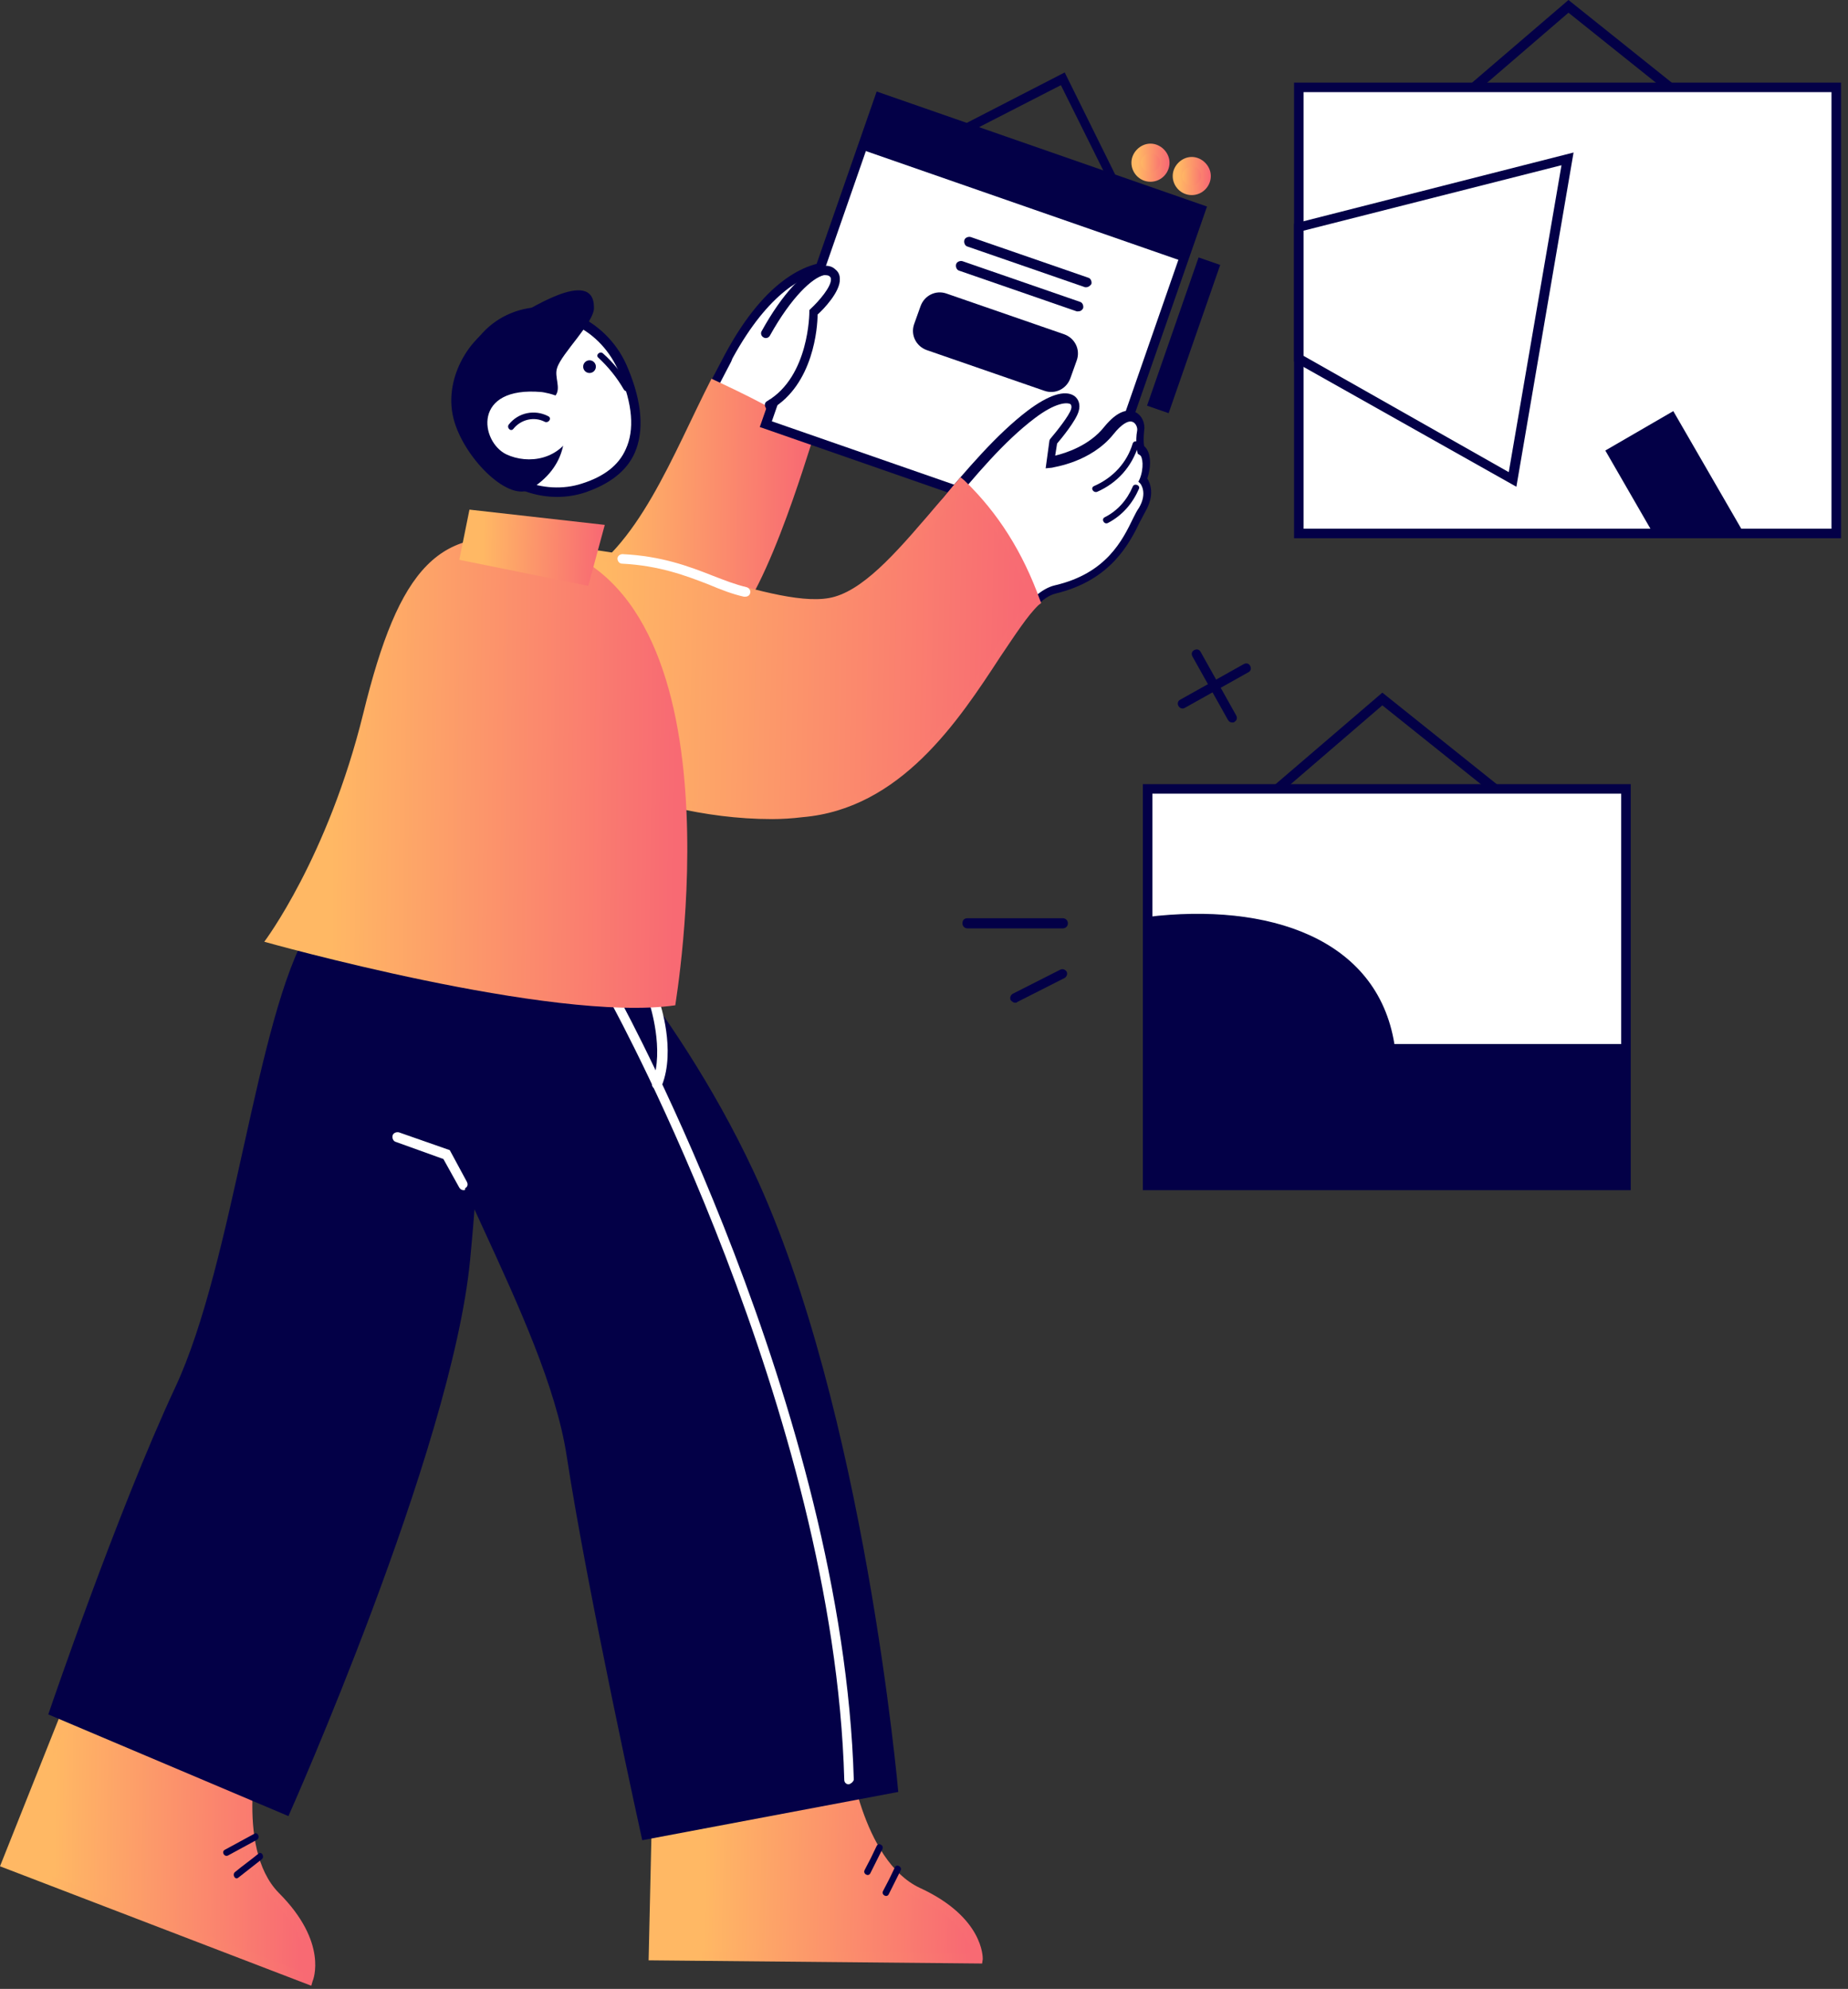 <?xml version="1.0" encoding="UTF-8"?> <svg xmlns="http://www.w3.org/2000/svg" width="158" height="170" viewBox="0 0 158 170" fill="none"><rect x="0" y="0" width="158" height="170" fill="#333333" stroke="none"/> <path d="M56.215 151.21L55.835 167.178L83.535 167.45C83.535 167.45 83.698 164.191 78.43 161.747C73.161 159.303 72.075 149.635 72.075 149.635L56.215 151.21Z" fill="url(#paint0_linear)"></path> <path d="M83.97 167.83L55.455 167.558L55.835 150.83L72.455 149.2L72.509 149.58C72.509 149.689 73.65 159.031 78.647 161.367C84.078 163.865 84.024 167.287 84.024 167.45L83.97 167.83ZM56.269 166.744L83.101 167.015C82.938 166.146 82.177 163.919 78.267 162.127C73.433 159.9 72.02 151.97 71.749 150.124L56.65 151.644L56.269 166.744Z" fill="url(#paint1_linear)"></path> <path d="M6.409 144.475L0.489 159.302L26.342 169.187C26.342 169.187 27.591 166.2 23.518 162.072C19.444 157.944 21.78 148.494 21.78 148.494L6.409 144.475Z" fill="url(#paint2_linear)"></path> <path d="M26.614 169.73L0 159.519L6.192 143.985L22.323 148.222L22.214 148.602C22.214 148.711 19.988 157.89 23.844 161.8C28.08 166.037 26.777 169.241 26.723 169.35L26.614 169.73ZM1.032 159.03L26.071 168.644C26.234 167.775 26.288 165.385 23.246 162.343C19.499 158.542 20.911 150.666 21.291 148.819L6.626 144.963L1.032 159.03Z" fill="url(#paint3_linear)"></path> <path d="M26.397 79.461C21.889 86.956 19.988 107.867 14.991 118.567C9.994 129.267 4.128 146.538 4.128 146.538L24.659 155.229C24.659 155.229 38.617 123.998 40.192 107.704C41.767 91.41 41.387 77.288 41.387 77.288L26.397 79.461Z" fill="#030047"></path> <path d="M35.087 87.607C35.521 96.297 46.656 112.7 48.448 124.432C50.24 136.164 54.911 157.292 54.911 157.292L76.8 153.164C76.8 153.164 73.921 120.359 64.416 100.1C57.464 85.272 47.471 75.441 47.471 75.441L35.087 87.607Z" fill="#030047"></path> <path d="M39.649 101.729C39.486 101.729 39.378 101.675 39.269 101.512L37.911 99.068L33.838 97.602C33.62 97.547 33.512 97.276 33.566 97.058C33.62 96.841 33.892 96.733 34.109 96.787L38.455 98.308L39.921 101.023C40.03 101.241 39.975 101.458 39.758 101.566C39.812 101.729 39.704 101.729 39.649 101.729Z" fill="white"></path> <path d="M21.726 156.749C20.911 157.183 20.042 157.672 19.227 158.107C18.901 158.27 19.173 158.758 19.499 158.595C20.314 158.161 21.183 157.672 21.997 157.238C22.269 157.02 21.997 156.532 21.726 156.749Z" fill="#030047"></path> <path d="M22.106 158.433C21.454 158.976 20.748 159.465 20.096 160.008C19.825 160.225 20.096 160.714 20.368 160.497L22.377 158.922C22.649 158.704 22.377 158.216 22.106 158.433Z" fill="#030047"></path> <path d="M74.953 157.781C74.627 158.487 74.302 159.139 73.921 159.845C73.758 160.171 74.247 160.443 74.41 160.117L75.442 158.053C75.605 157.727 75.116 157.456 74.953 157.781Z" fill="#030047"></path> <path d="M76.528 159.574C76.202 160.28 75.876 160.932 75.496 161.638C75.333 161.964 75.822 162.235 75.985 161.909L77.017 159.845C77.126 159.574 76.691 159.302 76.528 159.574Z" fill="#030047"></path> <path d="M72.564 152.513C72.346 152.513 72.183 152.35 72.183 152.133C71.314 120.631 52.576 86.358 52.413 86.032C52.304 85.815 52.359 85.598 52.576 85.489C52.793 85.381 53.01 85.435 53.119 85.652C53.282 85.978 72.075 120.413 72.998 152.133C72.944 152.296 72.781 152.459 72.564 152.513Z" fill="white"></path> <path d="M56.161 93.039C56.106 93.039 56.052 93.039 55.998 93.039C55.781 92.985 55.672 92.713 55.781 92.496C56.813 89.726 55.563 85.924 55.563 85.87C55.509 85.653 55.618 85.436 55.835 85.327C56.052 85.272 56.27 85.381 56.378 85.598C56.432 85.761 57.79 89.726 56.595 92.768C56.487 92.931 56.324 93.039 56.161 93.039Z" fill="white"></path> <path d="M67.621 38.401C65.394 37.26 63.113 36.065 61.049 34.979C60.778 34.816 60.452 34.707 60.126 34.653C60.778 33.295 61.484 31.992 62.135 30.742L62.298 30.471C65.829 23.79 69.413 22.813 70.934 22.758L67.621 38.401Z" fill="white"></path> <path d="M70.446 23.246L67.35 37.802C65.231 36.716 63.167 35.63 61.267 34.598C61.104 34.489 60.941 34.435 60.723 34.38C61.321 33.185 61.918 32.045 62.516 30.904L62.624 30.633C65.775 24.875 68.816 23.517 70.446 23.246ZM71.152 22.377C69.305 22.377 65.612 23.517 61.973 30.307C61.212 31.773 60.343 33.348 59.583 34.978C59.583 34.978 59.583 34.978 59.637 34.978C60.072 34.978 60.506 35.086 60.941 35.304C63.276 36.553 65.612 37.802 67.947 38.997L71.478 22.377C71.369 22.377 71.26 22.377 71.152 22.377Z" fill="#030047"></path> <path d="M60.832 32.371C57.519 38.834 54.531 47.035 48.937 49.805C48.937 49.805 57.193 56.269 61.429 54.368C65.068 52.738 69.142 38.4 69.576 37.313C67.458 35.467 63.385 33.566 60.832 32.371Z" fill="url(#paint4_linear)"></path> <path d="M53.391 31.719C55.074 35.739 55.183 40.029 49.915 41.713C46.33 42.854 42.039 41.17 40.355 37.151C38.672 33.132 40.247 28.678 43.831 27.157C47.416 25.691 51.707 27.7 53.391 31.719Z" fill="white"></path> <path d="M47.633 42.473C44.429 42.473 41.279 40.518 39.975 37.313C39.106 35.304 39.052 33.077 39.703 31.067C40.41 29.058 41.822 27.537 43.669 26.776C45.515 26.016 47.579 26.07 49.48 26.994C51.381 27.917 52.902 29.492 53.717 31.556C54.911 34.435 55.074 36.879 54.26 38.725C53.554 40.301 52.087 41.387 50.023 42.093C49.209 42.364 48.394 42.473 47.633 42.473ZM46.276 27.102C45.461 27.102 44.7 27.265 43.94 27.591C42.311 28.297 41.061 29.601 40.464 31.393C39.867 33.185 39.921 35.195 40.681 37.042C42.365 41.007 46.601 42.364 49.752 41.333C51.653 40.735 52.902 39.758 53.499 38.4C54.26 36.77 54.097 34.543 52.956 31.882C52.196 30.035 50.838 28.569 49.1 27.754C48.231 27.32 47.253 27.102 46.276 27.102Z" fill="#030047"></path> <path d="M50.403 31.882C50.703 31.882 50.946 31.639 50.946 31.339C50.946 31.039 50.703 30.796 50.403 30.796C50.103 30.796 49.86 31.039 49.86 31.339C49.86 31.639 50.103 31.882 50.403 31.882Z" fill="#030047"></path> <path d="M50.783 26.288C50.783 22.703 44.863 26.722 43.831 27.211C40.627 27.809 37.802 32.045 38.78 35.793C39.595 38.997 43.288 42.799 45.243 41.876C48.448 39.975 48.937 36.825 47.47 33.837C48.013 33.186 47.362 32.208 47.633 31.448C48.013 30.198 50.838 27.537 50.783 26.288Z" fill="#030047"></path> <path d="M46.33 33.512C40.355 32.969 41.061 37.749 43.288 38.835C45.135 39.704 47.959 39.378 49.1 36.662C50.24 34.001 46.33 33.512 46.33 33.512Z" fill="white"></path> <path d="M46.873 35.575C45.732 34.978 44.32 35.249 43.505 36.281C43.288 36.553 43.669 36.933 43.886 36.662C44.538 35.847 45.678 35.575 46.601 36.064C46.927 36.173 47.199 35.738 46.873 35.575Z" fill="#030047"></path> <path d="M53.825 33.023C53.228 31.991 52.468 31.013 51.544 30.199C51.273 29.981 50.892 30.362 51.164 30.579C52.033 31.394 52.739 32.263 53.337 33.295C53.554 33.62 53.988 33.349 53.825 33.023Z" fill="#030047"></path> <path d="M95.484 16.349C95.321 16.349 95.213 16.241 95.104 16.132L90.704 7.279L82.231 11.624C82.014 11.732 81.797 11.624 81.688 11.461C81.58 11.244 81.688 11.026 81.851 10.918L91.03 6.192L95.756 15.752C95.864 15.969 95.756 16.186 95.593 16.295C95.593 16.349 95.538 16.349 95.484 16.349Z" fill="#030047"></path> <path d="M75.217 8.36L65.507 36.267L93.004 45.833L102.713 17.926L75.217 8.36Z" fill="white"></path> <path d="M93.203 46.33L64.96 36.5L74.953 7.822L103.197 17.653L93.203 46.33ZM65.991 36.011L92.714 45.298L102.165 18.141L75.442 8.854L65.991 36.011Z" fill="#030047"></path> <path d="M75.219 8.38L73.684 12.791L101.181 22.358L102.715 17.946L75.219 8.38Z" fill="#030047"></path> <path d="M104.324 22.646L102.477 22.004L98.069 34.675L99.916 35.317L104.324 22.646Z" fill="#030047"></path> <path d="M89.292 33.403L79.244 29.927C78.321 29.601 77.832 28.624 78.158 27.7L78.701 26.18C79.027 25.256 80.004 24.767 80.928 25.093L90.976 28.569C91.899 28.895 92.388 29.873 92.062 30.796L91.519 32.317C91.193 33.24 90.216 33.729 89.292 33.403Z" fill="#030047"></path> <path d="M92.171 26.614C92.117 26.614 92.062 26.614 92.062 26.614L82.014 23.138C81.797 23.083 81.688 22.812 81.743 22.595C81.797 22.377 82.069 22.269 82.286 22.323L92.334 25.799C92.551 25.853 92.66 26.125 92.605 26.342C92.497 26.559 92.334 26.614 92.171 26.614Z" fill="#030047"></path> <path d="M92.877 24.55C92.823 24.55 92.768 24.55 92.768 24.55L82.72 21.074C82.503 21.02 82.394 20.748 82.449 20.531C82.503 20.314 82.775 20.205 82.992 20.259L93.04 23.736C93.257 23.79 93.366 24.061 93.311 24.279C93.203 24.442 93.04 24.55 92.877 24.55Z" fill="#030047"></path> <path d="M98.363 15.154C99.053 15.154 99.612 14.595 99.612 13.905C99.612 13.215 99.053 12.656 98.363 12.656C97.673 12.656 97.114 13.215 97.114 13.905C97.114 14.595 97.673 15.154 98.363 15.154Z" fill="url(#paint5_linear)"></path> <path d="M98.363 15.535C97.439 15.535 96.733 14.774 96.733 13.905C96.733 13.036 97.494 12.276 98.363 12.276C99.232 12.276 99.992 13.036 99.992 13.905C99.992 14.774 99.286 15.535 98.363 15.535ZM98.363 13.091C97.928 13.091 97.548 13.471 97.548 13.905C97.548 14.34 97.928 14.72 98.363 14.72C98.797 14.72 99.177 14.34 99.177 13.905C99.177 13.471 98.851 13.091 98.363 13.091Z" fill="url(#paint6_linear)"></path> <path d="M101.893 16.296C102.583 16.296 103.142 15.736 103.142 15.047C103.142 14.357 102.583 13.797 101.893 13.797C101.203 13.797 100.644 14.357 100.644 15.047C100.644 15.736 101.203 16.296 101.893 16.296Z" fill="url(#paint7_linear)"></path> <path d="M101.893 16.675C100.97 16.675 100.264 15.915 100.264 15.045C100.264 14.176 101.024 13.416 101.893 13.416C102.762 13.416 103.522 14.176 103.522 15.045C103.522 15.915 102.816 16.675 101.893 16.675ZM101.893 14.231C101.458 14.231 101.078 14.611 101.078 15.045C101.078 15.48 101.458 15.86 101.893 15.86C102.327 15.86 102.708 15.48 102.708 15.045C102.708 14.611 102.382 14.231 101.893 14.231Z" fill="url(#paint8_linear)"></path> <path d="M97.711 41.007C98.091 40.084 98.091 38.726 97.493 38.4C97.493 38.4 97.385 37.64 97.493 36.825C97.602 36.011 96.624 34.49 94.778 36.825C92.931 39.161 89.781 39.541 89.781 39.541L90.052 37.803C90.052 37.803 91.682 35.956 91.899 35.087C92.225 33.947 90.813 33.403 88.151 35.413C85.001 37.803 82.123 41.442 79.407 44.701C82.068 47.525 84.567 50.458 86.794 53.608C87.989 51.925 89.075 50.73 90.324 50.404C95.701 49.154 96.842 45.135 97.765 43.56C98.634 41.985 97.711 41.007 97.711 41.007Z" fill="white"></path> <path d="M86.74 54.315L86.414 53.826C84.35 50.893 81.96 48.014 79.081 44.972L78.81 44.701L79.027 44.429C79.407 43.941 79.842 43.506 80.222 43.017C82.666 40.139 85.164 37.151 87.88 35.087C89.618 33.784 91.03 33.295 91.845 33.838C92.225 34.11 92.388 34.599 92.225 35.142C92.008 35.956 90.704 37.532 90.379 37.912L90.216 38.944C91.139 38.726 93.149 38.075 94.398 36.5C95.593 35.033 96.462 34.979 97.005 35.196C97.657 35.468 97.928 36.228 97.82 36.825C97.765 37.369 97.765 37.857 97.82 38.129C98.471 38.672 98.417 39.976 98.091 40.899C98.363 41.334 98.743 42.311 97.928 43.723C97.82 43.941 97.657 44.212 97.494 44.538C96.57 46.439 94.995 49.589 90.27 50.73C89.129 51.001 87.989 52.359 87.011 53.771L86.74 54.315ZM79.95 44.701C82.557 47.525 84.839 50.187 86.794 52.902C87.934 51.382 89.021 50.295 90.216 50.024C94.615 48.992 95.973 46.167 96.896 44.267C97.059 43.941 97.222 43.615 97.385 43.397C98.145 42.094 97.494 41.334 97.494 41.334L97.331 41.171L97.439 40.953C97.82 40.03 97.711 38.998 97.439 38.889L97.276 38.781L97.222 38.563C97.222 38.509 97.059 37.694 97.222 36.825C97.276 36.554 97.114 36.174 96.842 36.065C96.462 35.902 95.864 36.282 95.213 37.097C93.257 39.541 90.053 39.921 89.944 39.976L89.401 40.03L89.727 37.64L89.781 37.532C90.379 36.825 91.411 35.522 91.573 34.979C91.628 34.816 91.628 34.653 91.519 34.544C91.248 34.381 90.27 34.381 88.478 35.739C85.816 37.749 83.372 40.682 80.982 43.56C80.548 43.941 80.276 44.321 79.95 44.701Z" fill="#030047"></path> <path d="M82.177 41.442C78.429 45.841 74.953 50.458 71.477 51.436C66.317 52.956 53.988 46.167 46.275 47.416L44.429 63.222C44.429 63.222 55.617 70.5 68.544 69.468C79.733 68.545 84.838 54.912 88.532 51.436C87.228 47.688 85.219 44.321 82.177 41.442Z" fill="url(#paint9_linear)"></path> <path d="M65.991 70.011C54.205 70.011 44.32 63.657 44.212 63.602L43.994 63.44L45.895 47.091L46.221 47.037C50.295 46.331 55.509 47.851 60.506 49.264C64.851 50.513 68.979 51.708 71.368 51.002C74.193 50.187 77.126 46.656 80.276 42.963C80.819 42.366 81.308 41.714 81.851 41.116L82.123 40.791L82.449 41.062C85.327 43.832 87.445 47.2 88.912 51.273L89.021 51.545L88.803 51.708C87.88 52.577 86.794 54.26 85.544 56.107C81.96 61.593 77.017 69.142 68.599 69.849C67.73 69.957 66.861 70.011 65.991 70.011ZM44.918 63.059C46.493 64.037 56.867 70.066 68.544 69.088C76.583 68.436 81.362 61.104 84.893 55.727C86.088 53.934 87.12 52.305 88.097 51.328C86.739 47.634 84.838 44.538 82.231 41.985C81.797 42.474 81.362 43.017 80.928 43.506C77.723 47.308 74.682 50.893 71.64 51.816C69.033 52.577 64.796 51.328 60.288 50.078C55.726 48.775 50.566 47.254 46.656 47.797L44.918 63.059Z" fill="url(#paint10_linear)"></path> <path d="M63.71 51.002C63.656 51.002 63.656 51.002 63.602 51.002C62.624 50.785 61.646 50.405 60.614 49.97C58.659 49.21 56.378 48.341 53.173 48.178C52.956 48.178 52.793 47.961 52.793 47.743C52.793 47.526 53.011 47.363 53.228 47.363C56.541 47.526 58.876 48.395 60.94 49.21C61.918 49.59 62.896 49.97 63.819 50.188C64.036 50.242 64.199 50.459 64.145 50.676C64.091 50.894 63.928 51.002 63.71 51.002Z" fill="white"></path> <path d="M56.541 68.437C56.487 68.437 56.432 68.437 56.378 68.382C56.378 68.382 53.771 67.188 51.11 67.242C50.892 67.242 50.729 67.079 50.729 66.862C50.729 66.644 50.892 66.427 51.11 66.427C53.934 66.373 56.595 67.568 56.704 67.622C56.921 67.731 56.975 67.948 56.921 68.165C56.813 68.328 56.65 68.437 56.541 68.437Z" fill="#030047"></path> <path d="M96.842 37.911C96.353 39.541 95.158 40.844 93.529 41.55C93.203 41.713 93.474 42.148 93.8 42.039C95.538 41.279 96.787 39.867 97.331 38.074C97.494 37.694 96.951 37.585 96.842 37.911Z" fill="#030047"></path> <path d="M96.842 41.605C96.353 42.745 95.538 43.669 94.452 44.212C94.126 44.375 94.398 44.864 94.724 44.701C95.973 44.049 96.842 43.017 97.385 41.768C97.494 41.442 96.951 41.279 96.842 41.605Z" fill="#030047"></path> <path d="M46.004 46.385C37.531 44.539 34.109 48.558 31.068 60.941C28.026 73.325 22.595 80.495 22.595 80.495C22.595 80.495 47.253 87.447 57.736 85.926C57.682 85.98 63.982 50.296 46.004 46.385Z" fill="url(#paint11_linear)"></path> <path d="M39.269 47.851L40.138 43.56L51.707 44.864L50.295 50.078L39.269 47.851Z" fill="url(#paint12_linear)"></path> <path d="M65.774 34.6C69.576 32.319 69.522 26.67 69.522 26.67C69.522 26.67 72.237 24.172 71.151 23.248C70.065 22.325 67.621 24.498 65.448 28.408" fill="white"></path> <path d="M65.774 35.033C65.611 35.033 65.503 34.979 65.448 34.816C65.34 34.599 65.394 34.382 65.611 34.273C69.196 32.155 69.196 26.723 69.196 26.669V26.506L69.305 26.398C70.011 25.746 71.097 24.497 71.043 23.845C71.043 23.736 70.989 23.682 70.934 23.628C70.826 23.519 70.663 23.519 70.445 23.519C69.468 23.736 67.675 25.366 65.829 28.679C65.72 28.896 65.448 28.95 65.285 28.842C65.068 28.733 65.014 28.461 65.123 28.299C66.861 25.148 68.816 23.03 70.282 22.758C70.717 22.65 71.151 22.758 71.423 23.03C71.695 23.247 71.803 23.519 71.803 23.845C71.858 24.931 70.391 26.452 69.902 26.886C69.902 27.918 69.576 32.861 65.937 34.979C65.937 35.033 65.883 35.033 65.774 35.033Z" fill="#030047"></path> <path d="M128.507 68.435C128.398 68.435 128.344 68.381 128.235 68.326L118.187 60.288L108.845 68.326C108.682 68.489 108.411 68.435 108.248 68.272C108.085 68.109 108.139 67.838 108.302 67.675L118.187 59.202L128.779 67.675C128.941 67.838 128.996 68.055 128.833 68.272C128.724 68.381 128.616 68.435 128.507 68.435Z" fill="#030047"></path> <path d="M138.989 67.459H98.091V101.35H138.989V67.459Z" fill="white"></path> <path d="M139.424 101.73H97.711V67.023H139.424V101.73ZM98.526 100.915H138.609V67.838H98.526V100.915Z" fill="#030047"></path> <path d="M138.989 89.184V101.35H98.091V78.375C108.411 77.126 117.753 80.167 119.219 89.238H138.989V89.184Z" fill="#030047"></path> <path d="M144.421 9.233C144.312 9.233 144.258 9.179 144.149 9.125L134.101 1.086L124.759 9.125C124.596 9.288 124.325 9.233 124.162 9.07C123.999 8.908 124.053 8.636 124.216 8.473L134.101 0L144.693 8.473C144.855 8.636 144.91 8.853 144.747 9.07C144.693 9.179 144.53 9.233 144.421 9.233Z" fill="#030047"></path> <path d="M156.968 7.496H111.018V45.624H156.968V7.496Z" fill="white"></path> <path d="M157.402 46.004H110.638V7.061H157.402V46.004ZM111.452 45.189H156.587V7.875H111.452V45.189Z" fill="#030047"></path> <path d="M134.047 13.579L129.322 41.007L111.018 30.633V19.39L134.047 13.579Z" fill="white"></path> <path d="M129.648 41.605L110.638 30.905V19.119L134.536 13.036L129.648 41.605ZM111.452 30.417L128.996 40.356L133.504 14.122L111.452 19.717V30.417Z" fill="#030047"></path> <path d="M149.092 45.568H141.325L137.252 38.508L143.063 35.14L149.092 45.568Z" fill="#030047"></path> <path d="M105.369 61.755C105.206 61.755 105.098 61.701 104.989 61.538L101.948 56.106C101.839 55.889 101.893 55.672 102.111 55.563C102.328 55.455 102.545 55.509 102.654 55.726L105.695 61.157C105.804 61.375 105.75 61.592 105.532 61.701C105.532 61.755 105.478 61.755 105.369 61.755Z" fill="#030047"></path> <path d="M101.133 60.561C100.97 60.561 100.861 60.507 100.753 60.344C100.644 60.126 100.698 59.909 100.916 59.8L106.347 56.759C106.564 56.65 106.782 56.705 106.89 56.922C106.999 57.139 106.944 57.356 106.727 57.465L101.296 60.507C101.296 60.507 101.187 60.561 101.133 60.561Z" fill="#030047"></path> <path d="M90.868 79.353H82.72C82.503 79.353 82.286 79.191 82.286 78.919C82.286 78.647 82.449 78.484 82.72 78.484H90.868C91.085 78.484 91.302 78.647 91.302 78.919C91.302 79.191 91.085 79.353 90.868 79.353Z" fill="#030047"></path> <path d="M86.794 85.707C86.631 85.707 86.522 85.598 86.414 85.49C86.305 85.272 86.414 85.055 86.577 84.947L90.65 82.883C90.868 82.774 91.085 82.883 91.193 83.046C91.302 83.263 91.193 83.48 91.03 83.589L86.957 85.653C86.957 85.707 86.848 85.707 86.794 85.707Z" fill="#030047"></path> <defs> <linearGradient id="paint0_linear" x1="60.299" y1="157.378" x2="82.776" y2="157.818" gradientUnits="userSpaceOnUse"> <stop stop-color="#FFB864"></stop> <stop offset="1" stop-color="#F86A73"></stop> </linearGradient> <linearGradient id="paint1_linear" x1="60.059" y1="157.297" x2="83.241" y2="157.746" gradientUnits="userSpaceOnUse"> <stop stop-color="#FFB864"></stop> <stop offset="1" stop-color="#F86A73"></stop> </linearGradient> <linearGradient id="paint2_linear" x1="4.684" y1="155.216" x2="25.813" y2="155.496" gradientUnits="userSpaceOnUse"> <stop stop-color="#FFB864"></stop> <stop offset="1" stop-color="#F86A73"></stop> </linearGradient> <linearGradient id="paint3_linear" x1="4.344" y1="155.175" x2="26.219" y2="155.464" gradientUnits="userSpaceOnUse"> <stop stop-color="#FFB864"></stop> <stop offset="1" stop-color="#F86A73"></stop> </linearGradient> <linearGradient id="paint4_linear" x1="52.263" y1="42.084" x2="69.015" y2="42.279" gradientUnits="userSpaceOnUse"> <stop stop-color="#FFB864"></stop> <stop offset="1" stop-color="#F86A73"></stop> </linearGradient> <linearGradient id="paint5_linear" x1="97.516" y1="13.742" x2="99.544" y2="13.767" gradientUnits="userSpaceOnUse"> <stop stop-color="#FFB864"></stop> <stop offset="1" stop-color="#F86A73"></stop> </linearGradient> <linearGradient id="paint6_linear" x1="97.258" y1="13.692" x2="99.903" y2="13.726" gradientUnits="userSpaceOnUse"> <stop stop-color="#FFB864"></stop> <stop offset="1" stop-color="#F86A73"></stop> </linearGradient> <linearGradient id="paint7_linear" x1="101.046" y1="14.883" x2="103.074" y2="14.909" gradientUnits="userSpaceOnUse"> <stop stop-color="#FFB864"></stop> <stop offset="1" stop-color="#F86A73"></stop> </linearGradient> <linearGradient id="paint8_linear" x1="100.789" y1="14.832" x2="103.434" y2="14.866" gradientUnits="userSpaceOnUse"> <stop stop-color="#FFB864"></stop> <stop offset="1" stop-color="#F86A73"></stop> </linearGradient> <linearGradient id="paint9_linear" x1="51.536" y1="53.667" x2="87.322" y2="54.374" gradientUnits="userSpaceOnUse"> <stop stop-color="#FFB864"></stop> <stop offset="1" stop-color="#F86A73"></stop> </linearGradient> <linearGradient id="paint10_linear" x1="51.25" y1="53.491" x2="87.786" y2="54.201" gradientUnits="userSpaceOnUse"> <stop stop-color="#FFB864"></stop> <stop offset="1" stop-color="#F86A73"></stop> </linearGradient> <linearGradient id="paint11_linear" x1="28.423" y1="63.424" x2="57.778" y2="63.758" gradientUnits="userSpaceOnUse"> <stop stop-color="#FFB864"></stop> <stop offset="1" stop-color="#F86A73"></stop> </linearGradient> <linearGradient id="paint12_linear" x1="41.273" y1="46.393" x2="51.364" y2="46.636" gradientUnits="userSpaceOnUse"> <stop stop-color="#FFB864"></stop> <stop offset="1" stop-color="#F86A73"></stop> </linearGradient> </defs> </svg> 